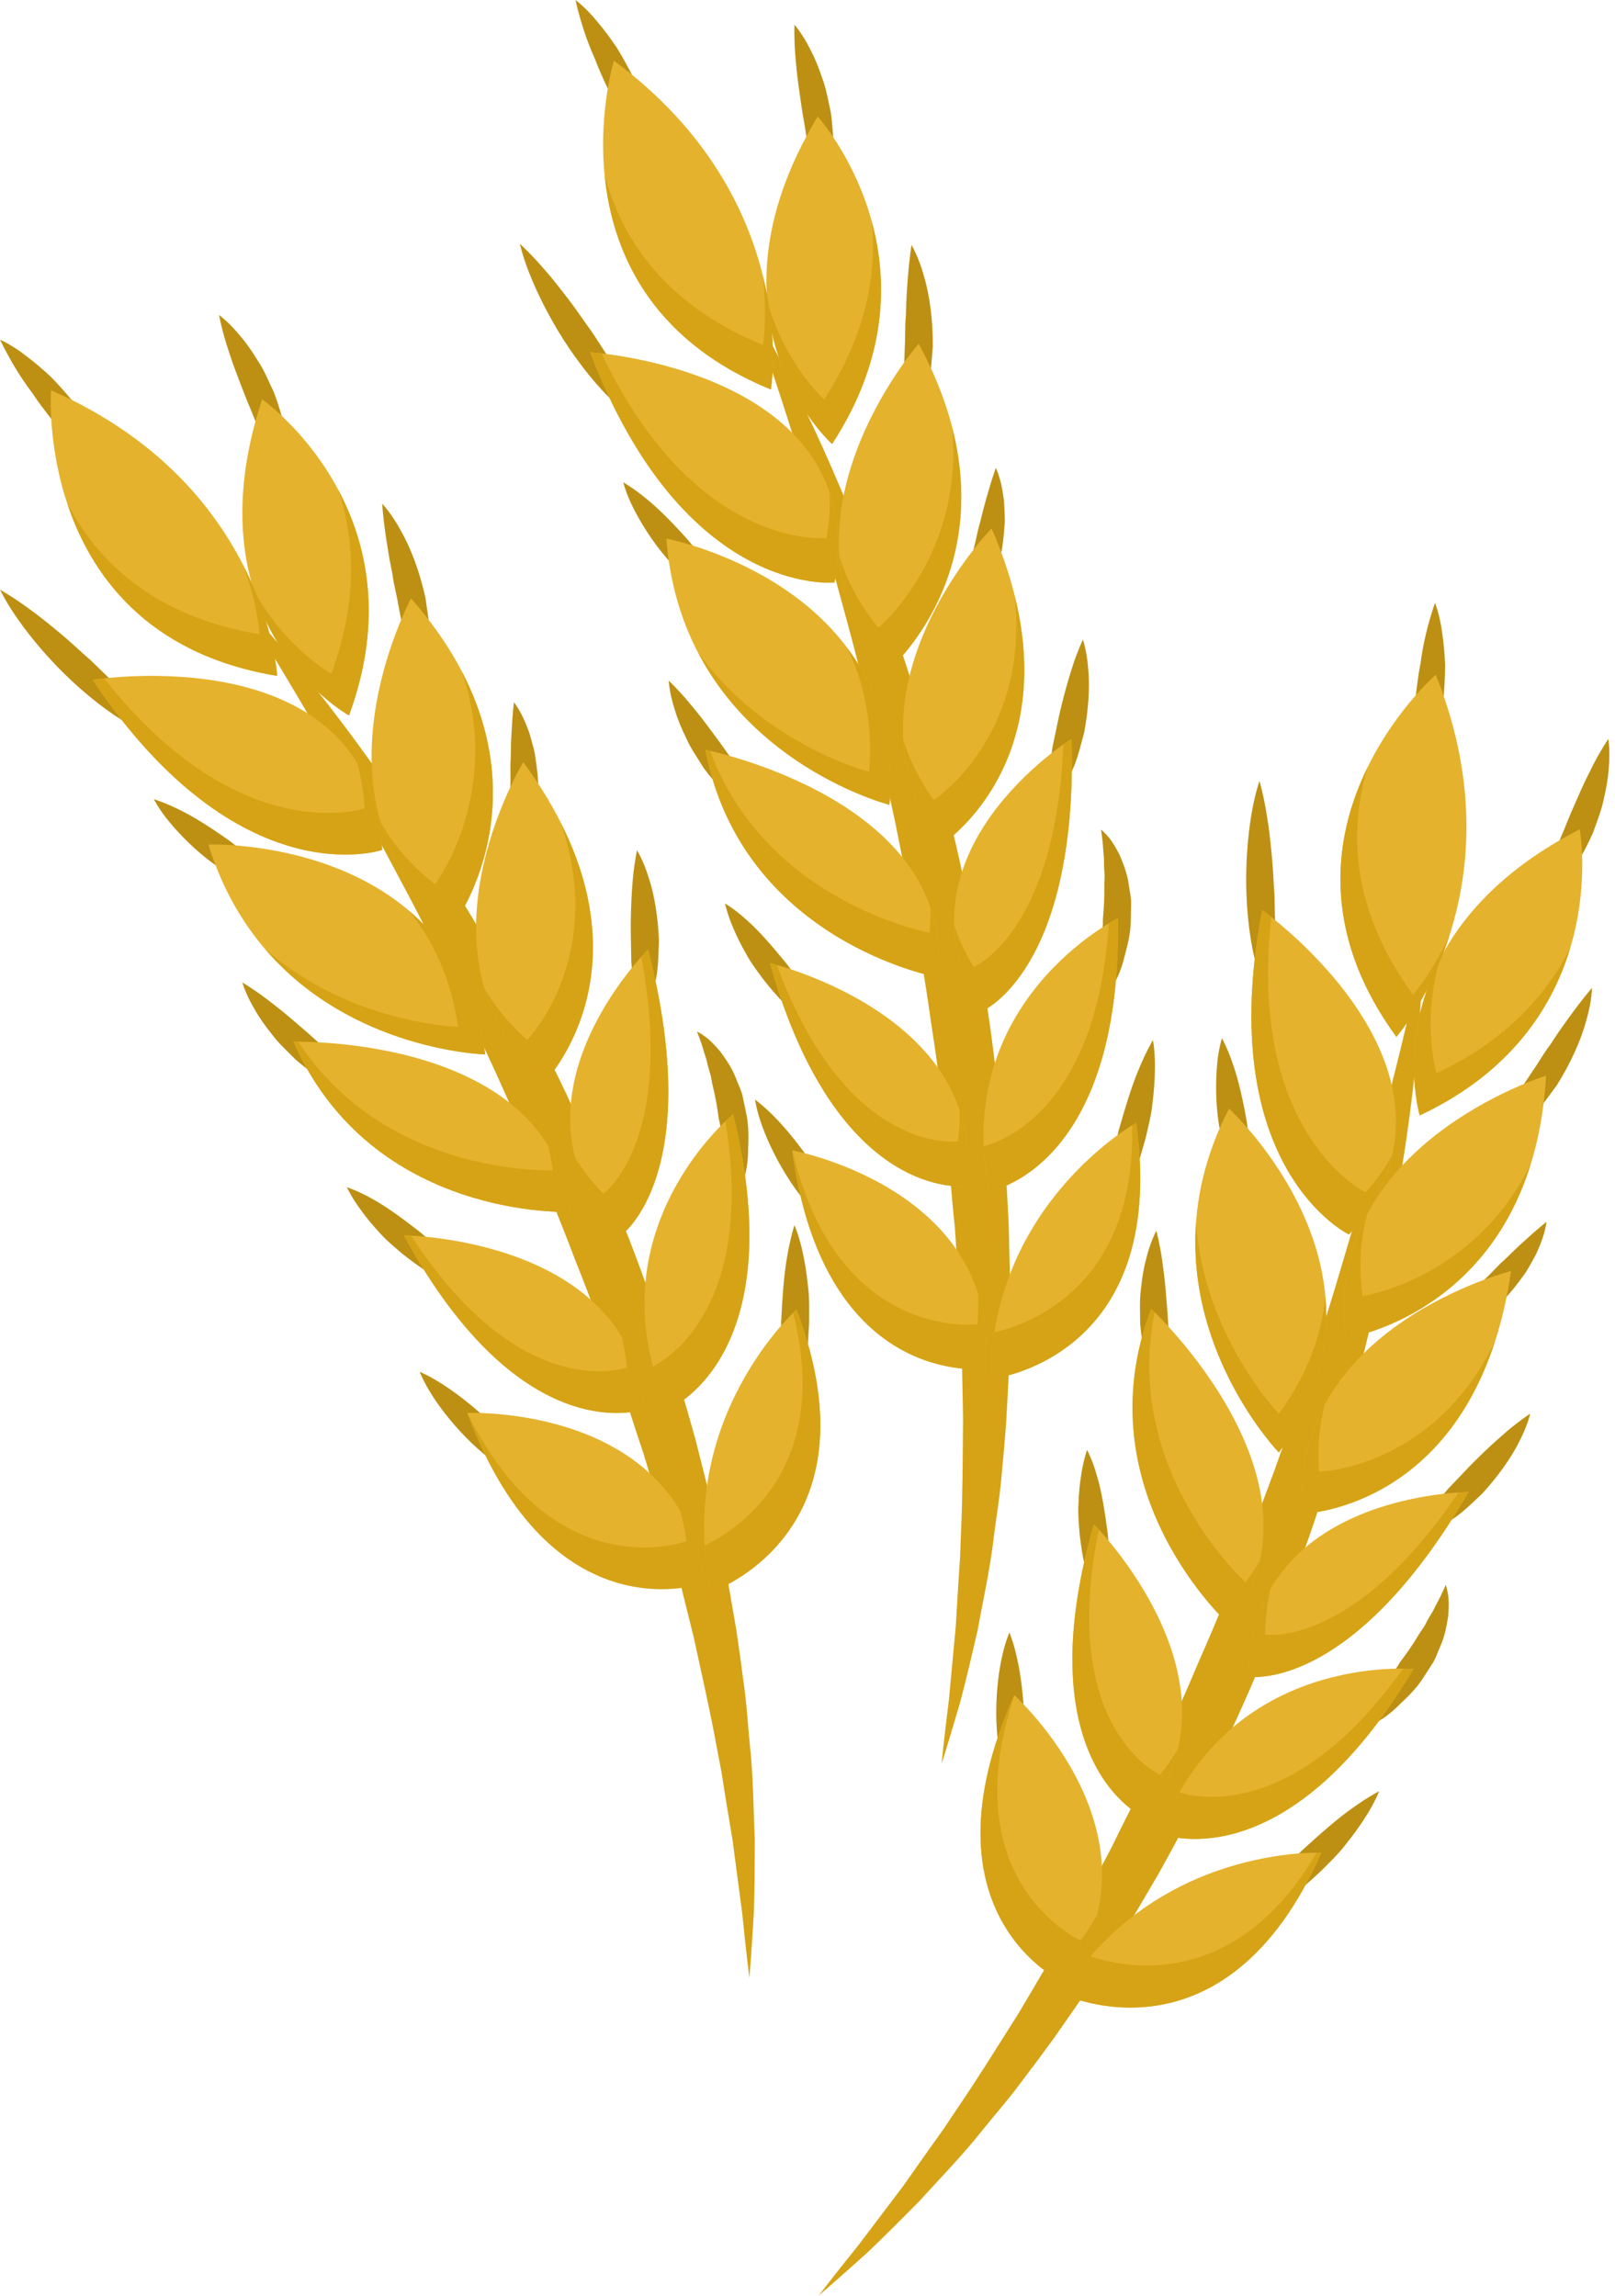<?xml version="1.0" encoding="UTF-8"?><svg xmlns="http://www.w3.org/2000/svg" xmlns:xlink="http://www.w3.org/1999/xlink" height="544.7" preserveAspectRatio="xMidYMid meet" version="1.0" viewBox="106.7 25.3 383.2 544.7" width="383.2" zoomAndPan="magnify"><g><g id="change1_1"><path d="M 106.719 105.895 C 106.719 105.895 109.547 107.105 113 109.828 C 114.766 111.152 116.734 112.805 118.738 114.68 C 120.672 116.605 122.547 118.824 124.434 121.035 C 126.172 123.371 128.125 125.523 129.383 127.996 C 130.762 130.379 131.922 132.68 132.812 134.695 C 134.645 138.715 135.328 141.656 135.328 141.656 C 135.336 141.656 132.742 139.891 129.656 136.852 C 128.086 135.348 126.387 133.527 124.684 131.496 C 123.035 129.438 121.051 127.387 119.258 125.199 C 117.531 122.969 115.785 120.742 114.32 118.496 C 112.73 116.379 111.34 114.301 110.23 112.426 C 107.996 108.695 106.719 105.895 106.719 105.895" fill="#bd9013"/></g><g id="change1_2"><path d="M 106.719 165.223 C 106.719 165.223 109.863 166.949 113.98 170.027 C 116.086 171.527 118.391 173.414 120.844 175.445 C 123.305 177.465 125.742 179.809 128.281 182.023 C 130.691 184.359 133.105 186.703 135.363 188.895 C 137.562 191.195 139.629 193.219 141.391 195.016 C 143.129 196.953 144.621 198.262 145.766 199.238 C 146.914 200.312 147.566 200.926 147.566 200.926 C 147.566 200.926 146.742 200.801 145.223 200.438 C 143.676 200.105 141.398 199.449 139.172 198.113 C 134.355 195.758 128.785 191.562 123.75 186.879 C 118.707 182.184 114.27 176.922 111.27 172.684 C 108.234 168.465 106.719 165.223 106.719 165.223" fill="#bd9013"/></g><g id="change1_3"><path d="M 158.664 100.027 C 158.664 100.027 161.078 101.762 163.746 105.07 C 165.148 106.684 166.559 108.707 167.922 110.965 C 169.395 113.164 170.457 115.797 171.672 118.348 C 172.688 120.98 173.508 123.734 174.148 126.309 C 174.621 128.977 174.848 131.516 174.938 133.652 C 174.664 138.105 173.758 140.824 173.758 140.824 C 173.758 140.824 172.398 138.059 171.188 134.348 C 170.27 132.488 169.402 130.34 168.559 128.035 C 167.422 125.785 166.602 123.285 165.52 120.852 C 164.488 118.387 163.594 115.871 162.672 113.512 C 161.781 111.141 161.035 108.867 160.41 106.891 C 159.191 102.941 158.664 100.027 158.664 100.027" fill="#bd9013"/></g><g id="change1_4"><path d="M 197.375 144.797 C 197.375 144.797 199.629 147.129 201.828 151.242 C 204.164 155.301 206.352 161.141 207.668 167.223 C 208.062 170.32 208.703 173.379 208.656 176.328 C 208.688 177.805 208.598 179.23 208.527 180.574 C 208.445 181.918 208.449 183.18 208.141 184.348 C 207.145 189.039 205.895 191.906 205.895 191.906 C 205.895 191.906 204.914 188.742 204.32 184.379 C 204.211 183.289 203.77 182.102 203.574 180.855 C 203.312 179.609 203.02 178.309 202.836 176.961 C 202.715 175.602 202.195 174.234 201.98 172.812 C 201.707 171.402 201.434 169.961 201.156 168.527 C 200.922 167.086 200.562 165.652 200.281 164.238 C 199.938 162.828 199.855 161.383 199.523 160.039 C 198.941 157.324 198.609 154.715 198.234 152.48 C 197.578 147.996 197.379 144.797 197.375 144.797" fill="#bd9013"/></g><g id="change1_5"><path d="M 143.203 214.918 C 143.203 214.918 145.883 215.723 149.387 217.488 C 152.93 219.203 157.211 221.98 161.348 224.93 C 163.344 226.492 165.359 228.035 167.109 229.688 C 168.922 231.223 170.594 232.645 171.953 234.055 C 174.711 236.77 176.336 239.137 176.336 239.137 C 176.336 239.137 173.637 238.734 169.918 237.281 C 168.059 236.574 165.879 235.672 163.734 234.469 C 161.617 233.25 159.504 231.742 157.379 230.25 C 153.176 227.199 149.5 223.48 146.988 220.438 C 144.449 217.426 143.203 214.918 143.203 214.918" fill="#bd9013"/></g><g id="change1_6"><path d="M 228.645 191.906 C 228.645 191.906 230.441 194.152 231.855 198.027 C 232.266 198.988 232.566 200.047 232.863 201.184 C 233.141 202.312 233.566 203.508 233.695 204.773 C 234.09 207.285 234.445 210.004 234.387 212.727 C 234.332 214.09 234.273 215.445 234.219 216.781 C 234.223 218.125 233.805 219.418 233.629 220.676 C 233.121 223.188 232.668 225.512 231.773 227.406 C 230.227 231.242 228.645 233.547 228.645 233.547 C 228.645 233.547 228.055 230.691 228.004 226.789 C 228.039 224.844 227.77 222.559 227.801 220.172 C 227.781 217.797 227.766 215.258 227.746 212.719 C 227.941 210.188 227.695 207.66 227.879 205.262 C 227.906 202.863 227.977 200.605 228.109 198.641 C 228.285 194.727 228.645 191.906 228.645 191.906" fill="#bd9013"/></g><g id="change1_7"><path d="M 257.848 227.039 C 257.848 227.039 259.406 229.523 260.617 233.523 C 261.949 237.492 262.859 242.973 263.051 248.504 C 262.93 251.281 262.938 254.055 262.516 256.645 C 262.066 259.238 261.566 261.637 260.902 263.641 C 259.406 267.664 257.848 270.055 257.848 270.055 C 257.848 270.055 257.223 267.121 257.121 263.152 C 256.918 261.137 256.691 258.805 256.672 256.352 C 256.703 255.133 256.445 253.84 256.477 252.547 C 256.453 251.25 256.434 249.93 256.406 248.621 C 256.27 243.344 256.492 238.027 256.848 233.945 C 257.211 229.879 257.848 227.039 257.848 227.039" fill="#bd9013"/></g><g id="change1_8"><path d="M 164.203 258.402 C 164.203 258.402 166.754 259.895 170.035 262.375 C 171.68 263.633 173.566 265.09 175.484 266.73 C 177.383 268.391 179.445 270.074 181.402 271.879 C 183.34 273.684 185.391 275.324 187.129 277.141 C 189.031 278.68 190.738 280.258 192.172 281.738 C 195.273 284.113 197.375 286.359 197.375 286.359 C 197.375 286.359 194.527 286.254 190.246 285.027 C 188.27 284.23 185.992 283.141 183.621 281.828 C 181.41 280.367 179.129 278.648 176.965 276.824 C 174.996 274.816 172.875 272.941 171.305 270.812 C 169.652 268.762 168.223 266.758 167.191 264.895 C 164.992 261.258 164.203 258.402 164.203 258.402" fill="#bd9013"/></g><g id="change1_9"><path d="M 188.996 306.98 C 188.996 306.98 191.609 307.805 194.949 309.699 C 198.332 311.523 202.402 314.555 206.281 317.562 C 210.094 320.688 213.57 324.234 215.953 327.258 C 218.363 330.242 219.66 332.738 219.66 332.738 C 219.66 332.738 217.074 332.07 213.66 330.309 C 210.215 328.598 205.934 325.816 201.98 322.625 C 200.059 320.969 198.098 319.34 196.559 317.555 C 194.961 315.828 193.555 314.109 192.43 312.543 C 190.137 309.469 188.996 306.98 188.996 306.98" fill="#bd9013"/></g><g id="change1_10"><path d="M 272.062 270.055 C 272.062 270.055 272.742 270.32 273.793 271.098 C 274.926 271.844 276.203 273.137 277.656 274.852 C 278.926 276.629 280.492 278.805 281.422 281.395 C 281.895 282.684 282.602 283.984 282.91 285.398 C 283.207 286.809 283.508 288.242 283.805 289.676 C 284.406 292.562 284.312 295.48 284.207 298.191 C 284.219 300.91 283.75 303.402 283.102 305.492 C 282.004 309.695 280.688 312.305 280.688 312.305 C 280.695 312.305 279.781 309.383 279.285 305.293 C 279.152 304.266 279.016 303.172 278.957 302.016 C 278.793 300.859 278.488 299.66 278.359 298.418 C 277.91 295.953 277.938 293.285 277.25 290.754 C 276.91 288.148 276.469 285.586 275.879 283.219 C 275.566 282.051 275.496 280.805 275.113 279.758 C 274.777 278.688 274.531 277.629 274.301 276.637 C 273.66 274.773 273.238 273.02 272.777 271.93 C 272.383 270.754 272.062 270.055 272.062 270.055" fill="#bd9013"/></g><g id="change1_11"><path d="M 295.199 315.988 C 295.199 315.988 296.465 318.812 297.305 323.129 C 297.762 325.293 298.148 327.828 298.422 330.555 C 298.793 333.281 298.676 336.195 298.684 339.117 C 298.527 342.031 298.398 344.945 298.035 347.66 C 297.914 349.023 297.477 350.352 297.188 351.594 C 296.902 352.84 296.547 354.004 296.211 355.074 C 294.91 359.352 293.477 361.98 293.477 361.98 C 293.484 361.98 292.719 358.883 292.426 354.578 C 292.219 352.41 292.23 349.965 292.191 347.316 C 291.988 344.637 292.027 341.785 292.043 338.941 C 292.336 333.262 292.703 327.57 293.508 323.246 C 294.246 318.926 295.203 315.988 295.199 315.988" fill="#bd9013"/></g><g id="change1_12"><path d="M 206.277 350.77 C 206.277 350.77 208.887 351.852 212.172 354.047 C 215.5 356.195 219.539 359.441 223.277 362.965 C 225.086 364.781 226.91 366.602 228.508 368.387 C 230.121 370.184 231.543 371.938 232.75 373.43 C 233.969 374.992 234.887 376.305 235.629 377.141 C 236.375 378.117 236.801 378.676 236.801 378.676 C 236.969 378.629 233.828 378.445 230.344 376.391 C 226.684 374.539 222.488 371.352 218.688 367.77 C 214.918 364.148 211.625 360.078 209.469 356.723 C 207.281 353.398 206.277 350.77 206.277 350.77" fill="#bd9013"/></g><g id="change2_1"><path d="M 163.027 167.289 C 163.027 167.289 163.98 168.301 165.777 170.195 C 167.535 172.117 170.188 174.914 173.312 178.652 C 179.664 186.074 188.395 196.977 197.957 210.754 C 202.77 217.617 207.84 225.156 212.859 233.359 C 217.93 241.52 223.121 250.234 228.086 259.484 C 233.035 268.742 238.141 278.328 242.707 288.383 C 247.324 298.395 251.797 308.688 255.914 319.133 C 259.973 329.59 263.598 340.215 267.004 350.738 C 268.676 356 270.16 361.285 271.633 366.496 C 272.957 371.746 274.266 376.934 275.562 382.035 C 276.672 387.184 277.863 392.215 278.844 397.188 C 279.703 402.176 280.559 407.059 281.379 411.816 C 282.098 416.59 282.73 421.227 283.305 425.727 C 283.93 430.211 284.156 434.605 284.574 438.781 C 285.488 447.129 285.469 454.871 285.789 461.668 C 285.789 468.488 285.738 474.422 285.559 479.297 C 284.992 489.074 284.508 494.609 284.508 494.609 C 284.508 494.609 283.793 489.047 282.828 479.402 C 282.199 474.598 281.43 468.77 280.543 462.082 C 279.996 458.758 279.414 455.23 278.793 451.504 C 278.496 449.66 278.199 447.75 277.902 445.789 C 277.52 443.848 277.145 441.871 276.754 439.824 C 275.301 431.703 273.301 422.992 271.309 413.777 C 270.172 409.199 268.996 404.496 267.809 399.699 C 266.43 394.926 265.195 390.031 263.848 385.078 C 262.371 380.148 260.871 375.156 259.359 370.078 C 257.645 365.07 256.051 359.965 254.379 354.84 C 250.922 344.609 247.211 334.301 243.129 324.121 C 239.246 313.855 235.02 303.723 230.633 293.852 C 228.422 288.914 226.223 284.035 224.059 279.191 C 221.816 274.391 219.629 269.637 217.355 265.004 C 212.773 255.773 208.41 246.789 203.988 238.422 C 199.551 230.062 195.34 222.145 191.309 214.918 C 183.215 200.465 176.191 188.539 171.113 180.25 C 168.562 176.109 166.559 172.863 165.191 170.645 C 163.773 168.445 163.027 167.289 163.027 167.289" fill="#d5a315"/></g><g id="change3_1"><path d="M 189.5 195.043 C 189.5 195.043 151.148 173.871 168.895 120.047 C 168.895 120.047 207.254 146.965 189.5 195.043" fill="#e5b22d"/></g><g id="change3_2"><path d="M 128.668 186.598 C 128.668 186.598 194.801 175.867 197.375 226.961 C 197.375 226.961 163.461 238.559 128.668 186.598" fill="#e5b22d"/></g><g id="change3_3"><path d="M 118.805 117.906 C 118.805 117.906 114.508 176.137 172.473 185.664 C 172.473 185.664 169.895 140.234 118.805 117.906" fill="#e5b22d"/></g><g id="change3_4"><path d="M 204.238 167.289 C 204.238 167.289 177.621 216.66 214.113 244.996 C 214.113 244.996 241.148 209.352 204.238 167.289" fill="#e5b22d"/></g><g id="change3_5"><path d="M 156.148 225.676 C 156.148 225.676 214.113 223.527 221.848 275.48 C 221.848 275.48 171.184 274.184 156.148 225.676" fill="#e5b22d"/></g><g id="change3_6"><path d="M 230.863 206.137 C 230.863 206.137 202.52 252.723 236.012 281.918 C 236.012 281.918 264.781 252.301 230.863 206.137" fill="#e5b22d"/></g><g id="change3_7"><path d="M 176.336 272.473 C 176.336 272.473 237.301 270.762 242.027 312.836 C 242.027 312.836 195.027 314.934 176.336 272.473" fill="#e5b22d"/></g><g id="change3_8"><path d="M 260.48 250.574 C 260.48 250.574 223.562 287.074 254.043 318.418 C 254.043 318.418 274.227 304.234 260.48 250.574" fill="#e5b22d"/></g><g id="change3_9"><path d="M 280.664 289.648 C 280.664 289.648 246.449 317.555 265.277 359.637 C 265.277 359.637 294.84 347.609 280.664 289.648" fill="#e5b22d"/></g><g id="change3_10"><path d="M 202.52 318.418 C 202.52 318.418 256.184 318.84 259.617 359.637 C 259.617 359.637 230.863 370.359 202.52 318.418" fill="#e5b22d"/></g><g id="change3_11"><path d="M 295.691 336.016 C 295.691 336.016 266.496 362.207 275.508 402.988 C 275.508 402.988 315.871 389.254 295.691 336.016" fill="#e5b22d"/></g><g id="change3_12"><path d="M 217.559 360.551 C 217.559 360.551 268.195 358.336 273.789 400.848 C 273.789 400.848 237.73 414.27 217.559 360.551" fill="#e5b22d"/></g><g id="change2_2"><path d="M 187.023 141.656 C 190.801 153.223 191.719 167.809 185.316 185.156 C 185.316 185.156 174.465 179.172 166.969 165.457 C 173.527 186.195 189.5 195.043 189.5 195.043 C 197.891 172.305 193.738 154.32 187.023 141.656" fill="#d5a315"/></g><g id="change2_3"><path d="M 191.508 206.492 C 192.383 209.699 192.988 213.191 193.188 217.086 C 193.188 217.086 163.629 227.156 131.41 186.254 C 129.676 186.438 128.668 186.598 128.668 186.598 C 163.461 238.559 197.375 226.961 197.375 226.961 C 196.953 218.574 194.785 211.867 191.508 206.492" fill="#d5a315"/></g><g id="change2_4"><path d="M 164.637 159.855 C 167.906 169.223 168.281 175.777 168.281 175.777 C 143.25 171.664 129.84 158.461 122.68 144.797 C 128.211 161.434 141.383 180.555 172.473 185.664 C 172.473 185.664 171.812 174.145 164.637 159.855" fill="#d5a315"/></g><g id="change2_5"><path d="M 216.402 184.867 C 225.996 213.887 209.93 235.113 209.93 235.113 C 204.211 230.664 200.031 225.707 197.066 220.496 C 199.664 229.238 204.848 237.793 214.113 244.996 C 214.113 244.996 233.93 218.812 216.402 184.867" fill="#d5a315"/></g><g id="change2_6"><path d="M 239.844 220.695 C 250.684 252.605 231.824 272.039 231.824 272.039 C 227.41 268.195 224.113 264.051 221.633 259.758 C 223.895 267.539 228.297 275.195 236.012 281.918 C 236.012 281.918 258.773 258.422 239.844 220.695" fill="#d5a315"/></g><g id="change2_7"><path d="M 236.715 297.121 C 237.203 298.977 237.609 300.898 237.84 302.957 C 237.84 302.957 198.512 304.684 177.5 272.469 C 176.77 272.469 176.336 272.473 176.336 272.473 C 195.027 314.934 242.027 312.836 242.027 312.836 C 241.34 306.707 239.426 301.535 236.715 297.121" fill="#d5a315"/></g><g id="change2_8"><path d="M 260.48 250.574 C 260.48 250.574 259.863 251.191 258.867 252.309 C 267.047 296.406 249.859 308.531 249.859 308.531 C 247.105 305.703 244.91 302.824 243.188 299.945 C 244.793 306.094 248.148 312.348 254.043 318.418 C 254.043 318.418 274.227 304.234 260.48 250.574" fill="#d5a315"/></g><g id="change2_9"><path d="M 280.664 289.648 C 280.664 289.648 279.961 290.227 278.828 291.316 C 285.914 335.066 265.375 347.59 261.672 349.465 C 262.551 352.762 263.711 356.148 265.277 359.637 C 265.277 359.637 294.84 347.609 280.664 289.648" fill="#d5a315"/></g><g id="change2_10"><path d="M 254.191 342.469 C 254.797 344.738 255.219 347.16 255.438 349.75 C 255.438 349.75 230.547 359.008 204.266 318.484 C 203.164 318.418 202.52 318.418 202.52 318.418 C 230.863 370.359 259.617 359.637 259.617 359.637 C 259.055 352.848 257.074 347.203 254.191 342.469" fill="#d5a315"/></g><g id="change2_11"><path d="M 295.691 336.016 C 295.691 336.016 295.391 336.285 294.879 336.785 C 304.25 373.699 281.816 388.156 273.934 391.992 C 274.16 395.523 274.68 399.211 275.508 402.988 C 275.508 402.988 315.871 389.254 295.691 336.016" fill="#d5a315"/></g><g id="change2_12"><path d="M 268.133 383.867 C 268.766 386.086 269.266 388.449 269.598 390.969 C 269.598 390.969 238.207 402.633 217.617 360.539 C 217.59 360.539 217.559 360.551 217.559 360.551 C 237.73 414.27 273.789 400.848 273.789 400.848 C 272.898 394.137 270.891 388.539 268.133 383.867" fill="#d5a315"/></g><g id="change2_13"><path d="M 203.668 241.336 C 209.312 248.203 213.652 257.16 215.406 268.938 C 215.406 268.938 189.805 268.27 169.598 250.465 C 190.289 274.648 221.848 275.48 221.848 275.48 C 219.473 259.539 212.363 248.711 203.668 241.336" fill="#d5a315"/></g><g id="change1_13"><path d="M 243.254 25.309 C 243.254 25.309 245.746 27.121 248.508 30.543 C 249.934 32.223 251.484 34.273 253.02 36.555 C 254.477 38.855 255.809 41.441 257.16 44.016 C 258.336 46.68 259.758 49.219 260.438 51.91 C 261.25 54.531 261.875 57.031 262.289 59.207 C 263.188 63.531 263.203 66.547 263.203 66.547 C 263.203 66.547 261.066 64.25 258.734 60.602 C 257.543 58.785 256.281 56.629 255.082 54.273 C 253.926 51.898 252.445 49.457 251.188 46.926 C 250 44.363 248.793 41.805 247.863 39.293 C 246.785 36.871 245.891 34.535 245.223 32.465 C 243.879 28.328 243.254 25.309 243.254 25.309" fill="#bd9013"/></g><g id="change1_14"><path d="M 230.055 83.156 C 230.055 83.156 232.734 85.539 236.066 89.453 C 237.785 91.391 239.605 93.746 241.547 96.27 C 243.496 98.789 245.352 101.613 247.336 104.332 C 249.16 107.156 250.992 109.973 252.711 112.613 C 254.344 115.34 255.906 117.773 257.23 119.918 C 258.488 122.188 259.656 123.801 260.559 125.008 C 261.438 126.305 261.941 127.051 261.941 127.051 C 261.941 127.051 261.16 126.746 259.754 126.059 C 258.328 125.395 256.246 124.246 254.375 122.449 C 250.199 119.086 245.711 113.75 241.836 108.062 C 237.961 102.363 234.812 96.242 232.828 91.445 C 230.812 86.656 230.055 83.156 230.055 83.156" fill="#bd9013"/></g><g id="change1_15"><path d="M 295.207 31.145 C 295.207 31.145 297.172 33.371 299.043 37.195 C 300.051 39.07 300.973 41.363 301.801 43.867 C 302.75 46.344 303.195 49.141 303.816 51.891 C 304.223 54.688 304.406 57.559 304.461 60.215 C 304.328 62.918 303.98 65.438 303.594 67.539 C 302.34 71.824 300.848 74.273 300.848 74.273 C 300.848 74.273 300.141 71.273 299.785 67.387 C 299.305 65.371 298.934 63.082 298.625 60.648 C 298.02 58.199 297.773 55.586 297.262 52.969 C 296.805 50.332 296.488 47.684 296.113 45.18 C 295.773 42.676 295.555 40.293 295.387 38.223 C 295.074 34.105 295.211 31.145 295.207 31.145" fill="#bd9013"/></g><g id="change1_16"><path d="M 322.98 83.406 C 322.98 83.406 324.66 86.176 325.891 90.684 C 327.262 95.152 328.098 101.332 328.031 107.559 C 327.727 110.66 327.672 113.781 326.969 116.652 C 326.672 118.094 326.262 119.469 325.898 120.762 C 325.516 122.059 325.242 123.277 324.684 124.355 C 322.664 128.707 320.809 131.223 320.809 131.223 C 320.809 131.223 320.559 127.922 320.953 123.539 C 321.09 122.449 320.922 121.188 321.008 119.938 C 321.031 118.664 321.031 117.328 321.156 115.969 C 321.336 114.621 321.133 113.172 321.242 111.738 C 321.289 110.305 321.344 108.844 321.391 107.383 C 321.48 105.922 321.453 104.449 321.492 103.004 C 321.469 101.555 321.715 100.125 321.688 98.738 C 321.727 95.965 321.98 93.348 322.113 91.086 C 322.469 86.574 322.984 83.406 322.98 83.406" fill="#bd9013"/></g><g id="change1_17"><path d="M 254.574 139.734 C 254.57 139.734 257.004 141.109 260.027 143.609 C 263.102 146.07 266.656 149.73 270.031 153.516 C 271.633 155.488 273.254 157.441 274.594 159.441 C 276.016 161.336 277.328 163.102 278.34 164.77 C 280.426 168.027 281.48 170.703 281.48 170.703 C 281.48 170.703 278.941 169.711 275.641 167.469 C 273.984 166.367 272.062 165.004 270.238 163.348 C 268.445 161.691 266.723 159.758 264.98 157.832 C 261.566 153.918 258.809 149.477 257.035 145.953 C 255.23 142.453 254.574 139.734 254.574 139.734" fill="#bd9013"/></g><g id="change1_18"><path d="M 342.992 136.301 C 342.992 136.301 344.242 138.891 344.762 142.984 C 344.949 144.012 345 145.109 345.039 146.281 C 345.059 147.445 345.211 148.703 345.055 149.965 C 344.871 152.508 344.617 155.227 343.957 157.875 C 343.602 159.188 343.242 160.5 342.891 161.789 C 342.594 163.094 341.898 164.27 341.445 165.457 C 340.395 167.789 339.434 169.961 338.137 171.605 C 335.777 175 333.723 176.895 333.723 176.895 C 333.723 176.895 333.785 173.98 334.602 170.164 C 335.074 168.273 335.309 165.984 335.875 163.664 C 336.387 161.344 336.934 158.863 337.48 156.391 C 338.238 153.961 338.559 151.445 339.273 149.145 C 339.836 146.82 340.406 144.633 340.973 142.738 C 342.016 138.969 342.996 136.301 342.992 136.301" fill="#bd9013"/></g><g id="change1_19"><path d="M 363.645 177.035 C 363.645 177.035 364.609 179.809 364.902 183.977 C 365.32 188.148 364.984 193.688 363.941 199.125 C 363.207 201.809 362.594 204.508 361.609 206.941 C 360.594 209.367 359.574 211.598 358.48 213.406 C 356.117 216.996 354.07 218.977 354.07 218.977 C 354.07 218.977 354.113 215.977 354.898 212.09 C 355.148 210.074 355.445 207.754 355.977 205.359 C 356.277 204.172 356.312 202.852 356.633 201.602 C 356.898 200.332 357.172 199.051 357.438 197.758 C 358.477 192.59 359.879 187.449 361.133 183.555 C 362.391 179.672 363.645 177.035 363.645 177.035" fill="#bd9013"/></g><g id="change1_20"><path d="M 265.367 186.785 C 265.363 186.785 267.52 188.805 270.172 191.961 C 271.492 193.551 273.008 195.387 274.512 197.418 C 275.992 199.457 277.633 201.555 279.137 203.754 C 280.625 205.941 282.258 208 283.547 210.156 C 285.059 212.074 286.367 213.996 287.441 215.758 C 289.934 218.77 291.484 221.422 291.484 221.422 C 291.484 221.422 288.73 220.684 284.828 218.539 C 283.086 217.32 281.105 215.75 279.086 213.945 C 277.254 212.023 275.41 209.844 273.711 207.586 C 272.238 205.188 270.586 202.891 269.531 200.465 C 268.375 198.102 267.43 195.82 266.836 193.777 C 265.504 189.746 265.367 186.785 265.367 186.785" fill="#bd9013"/></g><g id="change1_21"><path d="M 278.73 239.656 C 278.73 239.656 281.098 241.047 283.93 243.637 C 286.824 246.164 290.117 250.027 293.23 253.824 C 296.254 257.719 298.859 261.953 300.508 265.434 C 302.195 268.879 302.902 271.598 302.902 271.598 C 302.902 271.598 300.523 270.371 297.59 267.898 C 294.613 265.457 291.055 261.797 287.91 257.797 C 286.402 255.754 284.852 253.734 283.754 251.652 C 282.578 249.605 281.59 247.621 280.84 245.848 C 279.285 242.336 278.73 239.656 278.73 239.656" fill="#bd9013"/></g><g id="change1_22"><path d="M 367.93 222.129 C 367.93 222.129 368.539 222.539 369.387 223.531 C 370.324 224.512 371.281 226.059 372.32 228.059 C 373.16 230.074 374.203 232.543 374.535 235.273 C 374.703 236.637 375.105 238.066 375.094 239.508 C 375.066 240.949 375.043 242.414 375.012 243.883 C 374.961 246.836 374.219 249.652 373.512 252.273 C 372.914 254.93 371.906 257.254 370.809 259.148 C 368.805 263.004 366.941 265.258 366.945 265.258 C 366.945 265.258 366.707 262.207 367.137 258.109 C 367.234 257.078 367.344 255.973 367.547 254.832 C 367.641 253.672 367.609 252.438 367.758 251.195 C 367.871 248.691 368.488 246.094 368.383 243.473 C 368.629 240.855 368.773 238.262 368.723 235.82 C 368.68 234.605 368.887 233.379 368.746 232.27 C 368.656 231.16 368.656 230.07 368.648 229.043 C 368.441 227.09 368.414 225.285 368.207 224.121 C 368.09 222.883 367.93 222.129 367.93 222.129" fill="#bd9013"/></g><g id="change1_23"><path d="M 380.262 272.066 C 380.262 272.066 380.867 275.098 380.727 279.496 C 380.691 281.703 380.508 284.27 380.164 286.988 C 379.922 289.727 379.156 292.551 378.516 295.395 C 377.715 298.203 376.941 301.016 375.984 303.586 C 375.562 304.883 374.84 306.086 374.281 307.234 C 373.723 308.383 373.117 309.441 372.551 310.402 C 370.332 314.289 368.348 316.535 368.352 316.535 C 368.352 316.535 368.297 313.348 368.969 309.082 C 369.254 306.922 369.812 304.539 370.363 301.949 C 370.758 299.289 371.43 296.523 372.074 293.754 C 373.629 288.281 375.254 282.801 377 278.77 C 378.676 274.715 380.262 272.066 380.262 272.066" fill="#bd9013"/></g><g id="change1_24"><path d="M 285.844 286.195 C 285.844 286.195 288.141 287.84 290.855 290.699 C 293.625 293.547 296.844 297.609 299.699 301.871 C 301.062 304.055 302.434 306.227 303.594 308.324 C 304.766 310.441 305.766 312.465 306.609 314.191 C 307.445 315.984 308.051 317.469 308.586 318.457 C 309.094 319.574 309.387 320.211 309.387 320.211 C 309.562 320.203 306.539 319.32 303.598 316.543 C 300.445 313.922 297.066 309.883 294.156 305.531 C 291.289 301.164 288.984 296.457 287.633 292.715 C 286.234 288.98 285.844 286.195 285.844 286.195" fill="#bd9013"/></g><g id="change2_14"><path d="M 284.492 97.68 C 284.492 97.68 285.195 98.891 286.527 101.133 C 287.82 103.41 289.777 106.719 291.996 111.062 C 296.527 119.711 302.621 132.289 308.883 147.84 C 312.047 155.598 315.316 164.09 318.379 173.195 C 321.512 182.27 324.633 191.934 327.41 202.047 C 330.172 212.18 333.008 222.668 335.234 233.469 C 337.512 244.27 339.578 255.301 341.273 266.391 C 342.898 277.484 344.066 288.672 345.047 299.672 C 345.512 305.172 345.781 310.66 346.047 316.066 C 346.176 321.488 346.301 326.824 346.422 332.094 C 346.359 337.352 346.402 342.531 346.254 347.59 C 345.988 352.652 345.727 357.605 345.465 362.426 C 345.109 367.23 344.691 371.898 344.258 376.414 C 343.855 380.934 343.102 385.25 342.582 389.422 C 341.621 397.762 339.879 405.312 338.684 412.004 C 337.16 418.656 335.789 424.434 334.527 429.152 C 331.801 438.531 330.105 443.828 330.105 443.828 C 330.105 443.828 330.637 438.246 331.848 428.637 C 332.293 423.812 332.84 417.969 333.473 411.246 C 333.676 407.891 333.895 404.312 334.117 400.543 C 334.242 398.664 334.375 396.742 334.508 394.766 C 334.586 392.793 334.652 390.781 334.727 388.707 C 335.117 380.465 335.105 371.52 335.219 362.094 C 335.125 357.383 335.027 352.535 334.93 347.59 C 334.648 342.637 334.539 337.598 334.332 332.457 C 333.984 327.324 333.637 322.117 333.289 316.836 C 332.727 311.562 332.312 306.234 331.832 300.867 C 330.723 290.125 329.402 279.246 327.688 268.418 C 326.184 257.551 324.32 246.727 322.242 236.117 C 321.184 230.828 320.137 225.562 319.102 220.363 C 317.977 215.191 316.895 210.062 315.723 205.039 C 313.309 195.023 311.051 185.309 308.602 176.156 C 306.141 167.023 303.789 158.367 301.465 150.426 C 296.805 134.523 292.594 121.332 289.492 112.133 C 287.934 107.523 286.699 103.922 285.855 101.449 C 284.969 98.988 284.492 97.68 284.492 97.68" fill="#d5a315"/></g><g id="change3_13"><path d="M 304.133 130.641 C 304.133 130.641 271.457 101.457 300.719 52.949 C 300.719 52.949 332.137 87.715 304.133 130.641" fill="#e5b22d"/></g><g id="change3_14"><path d="M 246.715 108.883 C 246.715 108.883 313.562 113.133 304.703 163.504 C 304.703 163.504 269.047 167.262 246.715 108.883" fill="#e5b22d"/></g><g id="change3_15"><path d="M 252.367 39.707 C 252.367 39.707 235.227 95.523 289.617 117.711 C 289.617 117.711 297.207 72.844 252.367 39.707" fill="#e5b22d"/></g><g id="change3_16"><path d="M 324.68 106.855 C 324.68 106.855 287.734 149.074 317.012 184.82 C 317.012 184.82 351.297 156.086 324.68 106.855" fill="#e5b22d"/></g><g id="change3_17"><path d="M 264.805 153.086 C 264.805 153.086 321.793 163.898 317.762 216.262 C 317.762 216.262 268.656 203.73 264.805 153.086" fill="#e5b22d"/></g><g id="change3_18"><path d="M 341.984 150.664 C 341.984 150.664 303.992 189.777 330.145 225.68 C 330.145 225.68 364.781 203.211 341.984 150.664" fill="#e5b22d"/></g><g id="change3_19"><path d="M 274.062 203.203 C 274.062 203.203 333.891 215.094 329.125 257.16 C 329.125 257.16 282.844 248.762 274.062 203.203" fill="#e5b22d"/></g><g id="change3_20"><path d="M 360.977 200.574 C 360.977 200.574 316.863 227.941 339.605 265.277 C 339.605 265.277 362.438 255.941 360.977 200.574" fill="#e5b22d"/></g><g id="change3_21"><path d="M 371.961 243.16 C 371.961 243.16 332.395 262.758 341.383 307.961 C 341.383 307.961 372.879 302.824 371.961 243.16" fill="#e5b22d"/></g><g id="change3_22"><path d="M 289.375 253.812 C 289.375 253.812 341.59 266.18 335.871 306.707 C 335.871 306.707 305.438 310.766 289.375 253.812" fill="#e5b22d"/></g><g id="change3_23"><path d="M 376.289 291.707 C 376.289 291.707 342.004 310.738 341.711 352.516 C 341.711 352.516 384.121 348.102 376.289 291.707" fill="#e5b22d"/></g><g id="change3_24"><path d="M 294.652 298.238 C 294.652 298.238 344.52 307.355 340.508 350.047 C 340.508 350.047 302.367 355.105 294.652 298.238" fill="#e5b22d"/></g><g id="change2_15"><path d="M 313.598 78.031 C 314.699 90.156 312.352 104.57 302.242 120.078 C 302.242 120.078 293.004 111.816 288.75 96.789 C 290.527 118.465 304.133 130.641 304.133 130.641 C 317.367 110.348 317.316 91.875 313.598 78.031" fill="#d5a315"/></g><g id="change2_16"><path d="M 303.543 142.258 C 303.68 145.574 303.492 149.113 302.816 152.957 C 302.816 152.957 271.758 156.203 249.449 109.152 C 247.715 108.945 246.715 108.883 246.715 108.883 C 269.047 167.262 304.703 163.504 304.703 163.504 C 306.152 155.227 305.535 148.223 303.543 142.258" fill="#d5a315"/></g><g id="change2_17"><path d="M 287.719 90.797 C 288.824 100.652 287.727 107.156 287.727 107.156 C 264.242 97.555 254.109 81.703 250.16 66.793 C 251.863 84.223 260.438 105.812 289.617 117.711 C 289.617 117.711 291.535 106.332 287.719 90.797" fill="#d5a315"/></g><g id="change2_18"><path d="M 332.609 126.715 C 335.52 157.137 315.129 174.254 315.129 174.254 C 310.535 168.637 307.574 162.883 305.84 157.137 C 306.43 166.262 309.582 175.73 317.012 184.82 C 317.012 184.82 342.145 163.719 332.609 126.715" fill="#d5a315"/></g><g id="change2_19"><path d="M 347.496 166.848 C 350.969 200.371 328.262 215.121 328.262 215.121 C 324.82 210.402 322.512 205.617 321.059 200.891 C 321.527 208.98 324.117 217.418 330.145 225.68 C 330.145 225.68 357.566 207.844 347.496 166.848" fill="#d5a315"/></g><g id="change2_20"><path d="M 327.449 240.66 C 327.508 242.57 327.469 244.543 327.25 246.594 C 327.25 246.594 288.52 239.539 275.199 203.449 C 274.488 203.285 274.062 203.203 274.062 203.203 C 282.844 248.762 329.125 257.16 329.125 257.16 C 329.82 251.039 329.109 245.57 327.449 240.66" fill="#d5a315"/></g><g id="change2_21"><path d="M 360.977 200.574 C 360.977 200.574 360.234 201.039 359.008 201.91 C 357.18 246.727 337.727 254.723 337.727 254.723 C 335.668 251.348 334.176 248.062 333.129 244.855 C 333.328 251.211 335.199 258.051 339.605 265.277 C 339.605 265.277 362.438 255.941 360.977 200.574" fill="#d5a315"/></g><g id="change2_22"><path d="M 371.961 243.16 C 371.961 243.16 371.137 243.562 369.789 244.383 C 366.969 288.617 344.164 296.25 340.125 297.262 C 340.246 300.66 340.641 304.215 341.383 307.961 C 341.383 307.961 372.879 302.824 371.961 243.16" fill="#d5a315"/></g><g id="change2_23"><path d="M 334.402 288.773 C 334.469 291.109 334.352 293.578 333.984 296.133 C 333.984 296.133 307.656 299.633 291.055 254.273 C 289.996 253.969 289.375 253.812 289.375 253.812 C 305.438 310.766 335.871 306.707 335.871 306.707 C 336.82 299.957 336.145 294.02 334.402 288.773" fill="#d5a315"/></g><g id="change2_24"><path d="M 376.289 291.707 C 376.289 291.707 375.941 291.902 375.32 292.293 C 376.246 330.344 351.164 339.453 342.621 341.434 C 342.062 344.945 341.738 348.629 341.711 352.516 C 341.711 352.516 384.121 348.102 376.289 291.707" fill="#d5a315"/></g><g id="change2_25"><path d="M 338.773 332.238 C 338.895 334.535 338.859 336.938 338.629 339.48 C 338.629 339.48 305.426 343.867 294.711 298.258 C 294.691 298.258 294.652 298.238 294.652 298.238 C 302.367 355.105 340.508 350.047 340.508 350.047 C 341.145 343.297 340.426 337.398 338.773 332.238" fill="#d5a315"/></g><g id="change2_26"><path d="M 307.641 178.922 C 311.613 186.879 313.848 196.59 312.941 208.445 C 312.941 208.445 288.133 202.094 272.398 180.23 C 287.191 208.434 317.762 216.262 317.762 216.262 C 319.004 200.195 314.484 188.055 307.641 178.922" fill="#d5a315"/></g><g id="change1_25"><path d="M 447.191 168.332 C 447.191 168.332 448.355 171.184 448.902 175.543 C 449.234 177.727 449.477 180.281 449.59 183.027 C 449.613 185.754 449.391 188.648 449.188 191.551 C 448.781 194.434 448.664 197.336 447.82 199.984 C 447.133 202.645 446.352 205.098 445.562 207.16 C 444.051 211.309 442.477 213.887 442.477 213.887 C 442.477 213.887 441.867 210.809 441.809 206.48 C 441.742 204.305 441.809 201.812 442.023 199.18 C 442.293 196.555 442.316 193.699 442.574 190.891 C 442.91 188.078 443.23 185.27 443.762 182.645 C 444.117 180.016 444.578 177.562 445.105 175.453 C 446.137 171.223 447.191 168.332 447.191 168.332" fill="#bd9013"/></g><g id="change1_26"><path d="M 405.539 210.59 C 405.539 210.59 406.566 214.031 407.344 219.113 C 407.789 221.656 408.102 224.621 408.422 227.789 C 408.758 230.953 408.855 234.336 409.105 237.688 C 409.18 241.051 409.258 244.414 409.32 247.562 C 409.277 250.742 409.328 253.633 409.328 256.156 C 409.203 258.754 409.348 260.73 409.48 262.23 C 409.543 263.801 409.578 264.699 409.578 264.699 C 409.578 264.699 409.074 264.031 408.242 262.707 C 407.379 261.387 406.215 259.316 405.566 256.805 C 403.785 251.742 402.77 244.848 402.469 237.977 C 402.168 231.09 402.707 224.227 403.543 219.098 C 404.348 213.965 405.543 210.59 405.539 210.59" fill="#bd9013"/></g><g id="change1_27"><path d="M 488.312 200.625 C 488.312 200.625 488.816 203.555 488.395 207.785 C 488.258 209.914 487.844 212.344 487.227 214.906 C 486.734 217.508 485.641 220.125 484.719 222.793 C 483.594 225.383 482.242 227.922 480.895 230.207 C 479.359 232.434 477.734 234.398 476.301 235.98 C 472.984 238.969 470.426 240.262 470.426 240.262 C 470.426 240.262 471.398 237.34 473.145 233.848 C 473.797 231.879 474.684 229.742 475.699 227.504 C 476.469 225.109 477.641 222.754 478.578 220.262 C 479.574 217.781 480.703 215.359 481.699 213.035 C 482.727 210.719 483.801 208.582 484.738 206.738 C 486.641 203.066 488.316 200.625 488.312 200.625" fill="#bd9013"/></g><g id="change1_28"><path d="M 484.445 259.68 C 484.445 259.68 484.414 262.922 483.09 267.406 C 481.906 271.93 479.363 277.621 476.035 282.879 C 474.141 285.367 472.453 287.988 470.344 290.059 C 469.328 291.129 468.262 292.086 467.273 292.992 C 466.266 293.895 465.391 294.789 464.344 295.406 C 460.348 298.051 457.438 299.219 457.438 299.219 C 457.438 299.219 458.965 296.277 461.605 292.754 C 462.293 291.895 462.812 290.738 463.547 289.715 C 464.234 288.645 464.938 287.516 465.762 286.426 C 466.621 285.371 467.215 284.035 468.059 282.867 C 468.855 281.672 469.668 280.453 470.48 279.238 C 471.324 278.043 472.074 276.777 472.871 275.562 C 473.609 274.324 474.574 273.234 475.277 272.039 C 476.77 269.703 478.367 267.613 479.668 265.758 C 482.344 262.102 484.445 259.68 484.445 259.68" fill="#bd9013"/></g><g id="change1_29"><path d="M 396.641 271.613 C 396.637 271.613 397.984 274.066 399.238 277.777 C 400.562 281.484 401.66 286.469 402.539 291.469 C 402.867 293.984 403.215 296.504 403.305 298.906 C 403.52 301.27 403.707 303.457 403.688 305.41 C 403.746 309.285 403.238 312.109 403.238 312.109 C 403.238 312.109 401.602 309.93 399.973 306.285 C 399.145 304.477 398.227 302.309 397.547 299.938 C 396.891 297.59 396.441 295.031 395.977 292.48 C 395.125 287.359 395.117 282.129 395.465 278.191 C 395.77 274.273 396.641 271.613 396.641 271.613" fill="#bd9013"/></g><g id="change1_30"><path d="M 473.648 315.191 C 473.648 315.191 473.348 318.055 471.641 321.805 C 471.258 322.781 470.723 323.738 470.141 324.758 C 469.539 325.758 469.008 326.906 468.215 327.902 C 466.723 329.965 465.07 332.145 463.117 334.047 L 460.152 336.82 C 459.215 337.773 458.012 338.402 456.996 339.176 C 454.875 340.609 452.922 341.949 450.949 342.668 C 447.156 344.316 444.414 344.848 444.414 344.848 C 444.414 344.848 446.004 342.402 448.703 339.586 C 450.094 338.223 451.504 336.402 453.199 334.723 C 454.855 333.016 456.629 331.199 458.395 329.383 C 460.312 327.715 461.91 325.738 463.727 324.156 C 465.43 322.477 467.066 320.918 468.543 319.605 C 471.414 316.945 473.652 315.191 473.648 315.191" fill="#bd9013"/></g><g id="change1_31"><path d="M 469.789 360.699 C 469.789 360.699 469.156 363.562 467.215 367.27 C 465.371 371.035 462.176 375.566 458.43 379.641 C 456.395 381.535 454.449 383.516 452.332 385.062 C 450.188 386.594 448.152 387.949 446.273 388.918 C 442.375 390.723 439.594 391.332 439.594 391.332 C 439.594 391.332 441.211 388.805 443.918 385.91 C 445.191 384.336 446.668 382.516 448.375 380.75 C 449.258 379.898 449.98 378.805 450.906 377.906 L 453.617 375.066 C 457.219 371.211 461.113 367.574 464.227 364.918 C 467.336 362.285 469.789 360.699 469.789 360.699" fill="#bd9013"/></g><g id="change1_32"><path d="M 381.074 317.309 C 381.07 317.309 381.844 320.156 382.441 324.234 C 382.727 326.285 383.047 328.641 383.258 331.16 C 383.445 333.68 383.734 336.32 383.859 338.98 C 383.973 341.629 384.277 344.238 384.246 346.75 C 384.512 349.18 384.621 351.496 384.605 353.559 C 385.141 357.434 385.062 360.504 385.062 360.504 C 385.062 360.504 383.109 358.43 380.922 354.555 C 380.078 352.594 379.223 350.223 378.457 347.621 C 377.902 345.023 377.488 342.199 377.23 339.391 C 377.234 336.574 377.043 333.75 377.422 331.133 C 377.684 328.512 378.074 326.078 378.648 324.027 C 379.633 319.898 381.074 317.309 381.074 317.309" fill="#bd9013"/></g><g id="change1_33"><path d="M 364.641 369.301 C 364.641 369.301 365.922 371.723 366.969 375.414 C 368.098 379.09 368.867 384.113 369.52 388.977 C 370.035 393.875 370.023 398.84 369.598 402.672 C 369.215 406.488 368.391 409.176 368.391 409.176 C 368.391 409.176 367.016 406.883 365.816 403.234 C 364.57 399.594 363.473 394.609 362.898 389.559 C 362.695 387.027 362.441 384.488 362.598 382.141 C 362.676 379.785 362.879 377.574 363.176 375.676 C 363.703 371.871 364.645 369.301 364.641 369.301" fill="#bd9013"/></g><g id="change1_34"><path d="M 449.719 401.32 C 449.719 401.32 450.016 401.988 450.219 403.273 C 450.5 404.605 450.5 406.422 450.332 408.668 C 449.988 410.824 449.578 413.473 448.418 415.973 C 447.844 417.219 447.438 418.645 446.672 419.863 C 445.891 421.074 445.098 422.305 444.301 423.539 C 442.703 426.02 440.59 428.023 438.609 429.887 C 436.707 431.836 434.625 433.277 432.695 434.309 C 428.965 436.535 426.199 437.469 426.199 437.469 C 426.199 437.469 427.598 434.75 430.117 431.492 C 430.742 430.664 431.414 429.785 432.188 428.922 C 432.883 427.984 433.508 426.914 434.285 425.941 C 435.695 423.871 437.59 421.988 438.875 419.703 C 440.461 417.613 441.949 415.477 443.191 413.375 C 443.789 412.324 444.617 411.391 445.074 410.367 C 445.582 409.375 446.156 408.449 446.691 407.578 C 447.539 405.805 448.469 404.262 448.91 403.156 C 449.453 402.039 449.719 401.32 449.719 401.32" fill="#bd9013"/></g><g id="change1_35"><path d="M 433.938 450.277 C 433.938 450.277 432.855 453.172 430.422 456.84 C 429.23 458.699 427.73 460.777 426.008 462.914 C 424.355 465.113 422.227 467.113 420.18 469.195 C 418.027 471.164 415.883 473.148 413.719 474.824 C 412.676 475.715 411.43 476.352 410.359 477.031 C 409.277 477.719 408.203 478.297 407.219 478.824 C 403.285 480.957 400.422 481.828 400.422 481.828 C 400.422 481.828 402.051 479.09 404.863 475.816 C 406.238 474.129 407.965 472.391 409.801 470.48 C 411.539 468.426 413.566 466.426 415.57 464.406 C 419.773 460.57 424.031 456.773 427.641 454.262 C 431.195 451.695 433.941 450.277 433.938 450.277" fill="#bd9013"/></g><g id="change1_36"><path d="M 346.207 412.621 C 346.203 412.621 347.297 415.223 348.098 419.094 C 348.961 422.961 349.559 428.109 349.746 433.242 C 349.762 435.809 349.785 438.383 349.664 440.777 C 349.559 443.195 349.34 445.441 349.145 447.348 C 348.914 449.316 348.652 450.898 348.59 452.023 C 348.438 453.234 348.352 453.93 348.352 453.93 C 348.5 454.02 346.395 451.68 345.352 447.77 C 344.047 443.883 343.293 438.664 343.105 433.445 C 342.969 428.215 343.48 423.008 344.301 419.105 C 345.074 415.199 346.211 412.621 346.207 412.621" fill="#bd9013"/></g><g id="change2_27"><path d="M 444.207 251.578 C 444.207 251.578 444.172 252.98 444.113 255.598 C 444.023 258.195 443.945 262.051 443.543 266.91 C 442.852 276.641 441.418 290.551 438.562 307.066 C 437.184 315.336 435.5 324.262 433.305 333.633 C 431.191 342.992 428.773 352.852 425.805 362.926 C 422.84 372.98 419.734 383.406 415.938 393.773 C 412.195 404.145 408.152 414.609 403.766 424.934 C 399.309 435.242 394.43 445.348 389.473 455.223 C 386.965 460.156 384.324 464.953 381.703 469.695 C 378.961 474.363 376.258 478.984 373.59 483.523 C 370.77 487.969 368.078 492.395 365.301 496.621 C 362.402 500.781 359.578 504.852 356.824 508.812 C 353.988 512.711 351.18 516.465 348.434 520.078 C 345.73 523.703 342.809 527 340.172 530.266 C 334.969 536.867 329.52 542.352 324.973 547.414 C 320.191 552.273 315.992 556.453 312.438 559.816 C 305.172 566.367 300.945 569.969 300.945 569.969 C 300.945 569.969 304.332 565.512 310.41 557.969 C 313.328 554.113 316.875 549.414 320.949 544.039 C 322.883 541.293 324.949 538.359 327.121 535.289 C 328.219 533.75 329.34 532.18 330.492 530.574 C 331.598 528.926 332.723 527.238 333.867 525.527 C 338.531 518.711 343.234 511.117 348.285 503.145 C 350.68 499.094 353.152 494.914 355.668 490.656 C 358.035 486.301 360.594 481.945 363.113 477.473 C 365.512 472.93 367.961 468.309 370.441 463.633 C 372.742 458.863 375.191 454.105 377.605 449.281 C 382.309 439.566 386.914 429.621 391.152 419.504 C 395.59 409.48 399.695 399.301 403.504 389.176 C 405.391 384.113 407.262 379.102 409.109 374.129 C 410.879 369.133 412.664 364.211 414.293 359.312 C 417.516 349.527 420.707 340.066 423.434 331.004 C 426.152 321.938 428.707 313.348 430.898 305.359 C 435.289 289.391 438.652 275.953 440.855 266.504 C 441.949 261.758 442.797 258.039 443.383 255.492 C 443.922 252.949 444.207 251.578 444.207 251.578" fill="#d5a315"/></g><g id="change3_25"><path d="M 443.562 289.949 C 443.562 289.949 431.125 247.945 481.531 222.059 C 481.531 222.059 489.965 268.156 443.562 289.949" fill="#e5b22d"/></g><g id="change3_26"><path d="M 406.18 241.234 C 406.18 241.234 460.801 279.996 426.77 318.203 C 426.77 318.203 394.48 302.637 406.18 241.234" fill="#e5b22d"/></g><g id="change3_27"><path d="M 447.371 185.379 C 447.371 185.379 403.43 223.832 438.023 271.305 C 438.023 271.305 468.086 237.137 447.371 185.379" fill="#e5b22d"/></g><g id="change3_28"><path d="M 473.555 280.516 C 473.555 280.516 419.934 296.996 426.027 342.805 C 426.027 342.805 470.309 336.387 473.555 280.516" fill="#e5b22d"/></g><g id="change3_29"><path d="M 398.32 288.344 C 398.32 288.344 441.105 327.504 410.137 369.926 C 410.137 369.926 374.961 333.449 398.32 288.344" fill="#e5b22d"/></g><g id="change3_30"><path d="M 465.242 326.875 C 465.242 326.875 412.355 340.156 415.703 384.457 C 415.703 384.457 456.992 383.555 465.242 326.875" fill="#e5b22d"/></g><g id="change3_31"><path d="M 379.844 335.832 C 379.844 335.832 424.461 377.414 398.293 410.695 C 398.293 410.695 363.344 379.207 379.844 335.832" fill="#e5b22d"/></g><g id="change3_32"><path d="M 455.148 379.316 C 455.148 379.316 403.223 379.387 402.934 423.109 C 402.934 423.109 427.258 427.18 455.148 379.316" fill="#e5b22d"/></g><g id="change3_33"><path d="M 442.086 421.312 C 442.086 421.312 398.129 417.164 381.996 460.355 C 381.996 460.355 411.484 472.527 442.086 421.312" fill="#e5b22d"/></g><g id="change3_34"><path d="M 366.246 386.949 C 366.246 386.949 404.152 424.922 377.973 456.383 C 377.973 456.383 349.949 443.836 366.246 386.949" fill="#e5b22d"/></g><g id="change3_35"><path d="M 420.23 464.887 C 420.23 464.887 381.055 463.051 358.844 498.414 C 358.844 498.414 397.227 516.965 420.23 464.887" fill="#e5b22d"/></g><g id="change3_36"><path d="M 347.363 427.492 C 347.363 427.492 384.98 461.48 359.121 495.688 C 359.121 495.688 324.012 479.934 347.363 427.492" fill="#e5b22d"/></g><g id="change2_28"><path d="M 479.289 250.18 C 473.855 261.062 464.266 272.098 447.52 279.973 C 447.52 279.973 444.004 268.074 448.285 253.066 C 438.406 272.43 443.562 289.949 443.562 289.949 C 465.508 279.641 475.184 263.898 479.289 250.18" fill="#d5a315"/></g><g id="change2_29"><path d="M 436.961 299.504 C 435.336 302.406 433.316 305.312 430.723 308.215 C 430.723 308.215 402.602 294.648 408.367 242.902 C 407.004 241.816 406.18 241.234 406.18 241.234 C 394.48 302.637 426.77 318.203 426.77 318.203 C 432.363 311.922 435.52 305.629 436.961 299.504" fill="#d5a315"/></g><g id="change2_30"><path d="M 450.574 247.426 C 446.324 256.383 441.977 261.324 441.977 261.324 C 427.039 240.816 426.762 222.02 431.25 207.246 C 423.516 222.98 419.469 245.836 438.023 271.305 C 438.023 271.305 445.648 262.633 450.574 247.426" fill="#d5a315"/></g><g id="change2_31"><path d="M 469.867 301.574 C 456.332 328.973 429.988 332.816 429.988 332.816 C 429.035 325.629 429.547 319.172 431.094 313.387 C 426.797 321.438 424.488 331.164 426.027 342.805 C 426.027 342.805 458.512 338.066 469.867 301.574" fill="#d5a315"/></g><g id="change2_32"><path d="M 461.414 343.559 C 446.738 373.883 419.668 374.48 419.668 374.48 C 419.223 368.656 419.781 363.383 421.027 358.59 C 417.168 365.719 414.934 374.246 415.703 384.457 C 415.703 384.457 448.414 383.711 461.414 343.559" fill="#d5a315"/></g><g id="change2_33"><path d="M 405.543 395.77 C 404.582 397.445 403.52 399.094 402.234 400.719 C 402.234 400.719 373.016 374.355 380.672 336.656 C 380.148 336.133 379.844 335.832 379.844 335.832 C 363.344 379.207 398.293 410.695 398.293 410.695 C 402.102 405.859 404.375 400.828 405.543 395.77" fill="#d5a315"/></g><g id="change2_34"><path d="M 455.148 379.316 C 455.148 379.316 454.27 379.316 452.766 379.426 C 427.633 416.566 406.887 413.133 406.887 413.133 C 406.914 409.18 407.371 405.598 408.16 402.328 C 404.988 407.844 402.988 414.648 402.934 423.109 C 402.934 423.109 427.258 427.18 455.148 379.316" fill="#d5a315"/></g><g id="change2_35"><path d="M 442.086 421.312 C 442.086 421.312 441.164 421.234 439.602 421.215 C 413.938 457.344 390.516 451.848 386.559 450.574 C 384.875 453.547 383.336 456.773 381.996 460.355 C 381.996 460.355 411.484 472.527 442.086 421.312" fill="#d5a315"/></g><g id="change2_36"><path d="M 386.152 440.355 C 384.98 442.391 383.59 444.406 381.918 446.402 C 381.918 446.402 357.695 435.516 367.434 388.211 C 366.688 387.402 366.246 386.949 366.246 386.949 C 349.949 443.836 377.973 456.383 377.973 456.383 C 382.32 451.152 384.871 445.738 386.152 440.355" fill="#d5a315"/></g><g id="change2_37"><path d="M 420.23 464.887 C 420.23 464.887 419.828 464.859 419.109 464.867 C 399.879 497.727 373.754 492.277 365.449 489.477 C 363.137 492.156 360.914 495.129 358.844 498.414 C 358.844 498.414 397.227 516.965 420.23 464.887" fill="#d5a315"/></g><g id="change2_38"><path d="M 367.016 479.629 C 365.906 481.633 364.613 483.672 363.082 485.703 C 363.082 485.703 332.527 471.977 347.41 427.539 C 347.395 427.523 347.363 427.492 347.363 427.492 C 324.012 479.934 359.121 495.688 359.121 495.688 C 363.199 490.273 365.699 484.879 367.016 479.629" fill="#d5a315"/></g><g id="change2_39"><path d="M 421.164 332.84 C 420.363 341.715 417.16 351.133 410.141 360.746 C 410.141 360.746 392.391 342.305 390.492 315.445 C 388.25 347.191 410.137 369.926 410.137 369.926 C 419.633 356.914 422.184 344.215 421.164 332.84" fill="#d5a315"/></g></g></svg>